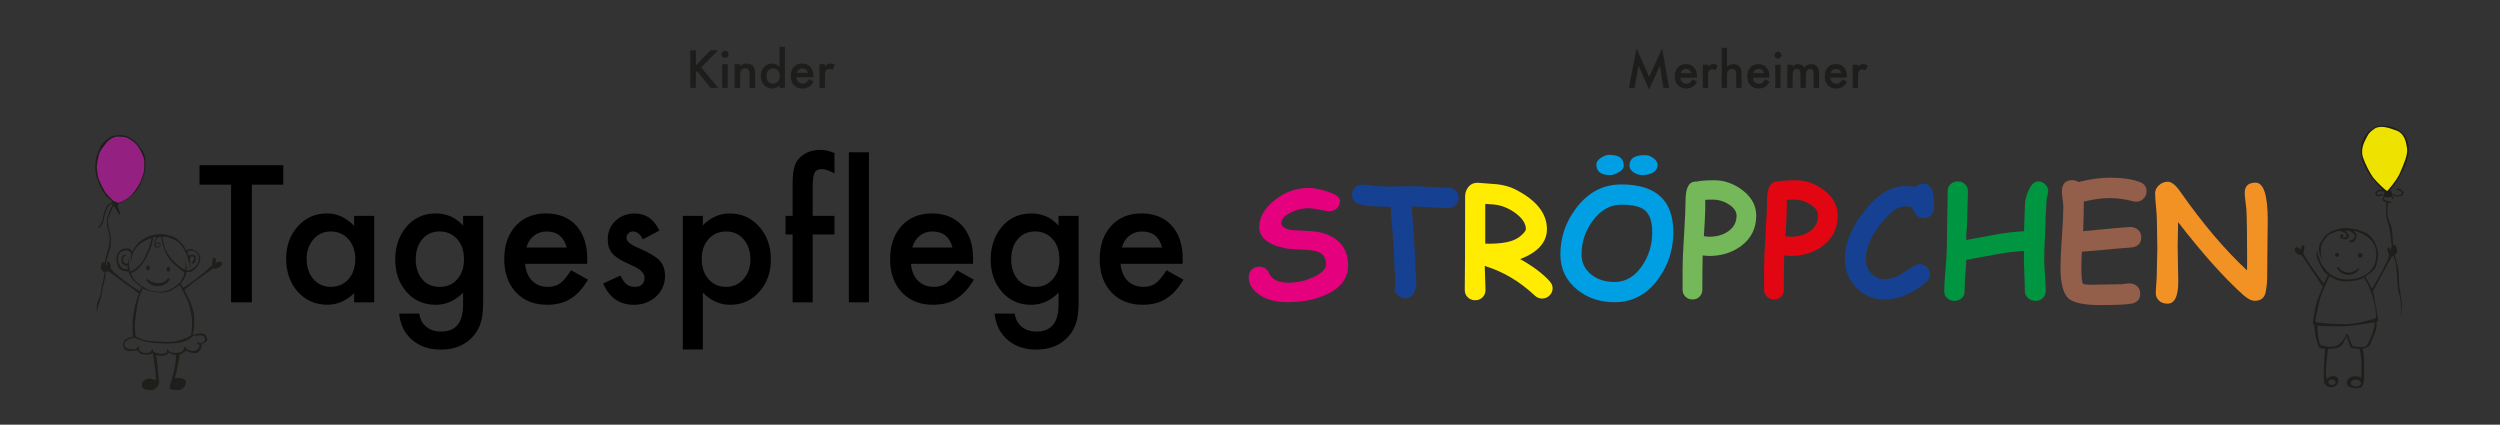 <?xml version="1.0" encoding="utf-8"?>
<!-- Generator: Adobe Illustrator 25.0.1, SVG Export Plug-In . SVG Version: 6.00 Build 0)  -->
<svg version="1.1" id="Ebene_1" xmlns="http://www.w3.org/2000/svg" xmlns:xlink="http://www.w3.org/1999/xlink" x="0px" y="0px"
	 viewBox="0 0 1190.55 202.24" style="enable-background:new 0 0 1190.55 202.24;" xml:space="preserve">
<rect x="0" y="0" width="1190.55" height="202.24" fill="#333333" stroke="none"/>
<style type="text/css">
	.st0{fill:#E5007E;}
	.st1{fill:#164193;}
	.st2{fill:#FFEC00;}
	.st3{fill:#009EE2;}
	.st4{fill:#74B859;}
	.st5{fill:#E20613;}
	.st6{fill:#009540;}
	.st7{fill:#935F4B;}
	.st8{fill:#F29224;}
	.st9{fill:#1D1D1B;}
	.st10{fill:#1E1E1B;}
	.st11{fill:#EEE200;}
	.st12{fill:#FFFFFF;}
	.st13{fill:#942081;}
</style>
<g>
	<path class="st0" d="M613.3,143.91c-6.03,0-10.77-1.34-14.24-4.02c-2.92-2.23-4.38-4.81-4.38-7.72c0-1.5,0.45-2.73,1.35-3.72
		c0.9-0.98,2.14-1.48,3.73-1.48c2.13,0,3.69,1.09,4.69,3.28c1.35,2.92,4.42,4.39,9.2,4.39c4.09,0,8.04-0.89,11.87-2.68
		c3.97-1.84,5.95-3.85,5.95-6.05c0-3.01-1.23-4.99-3.7-5.94c-1.76-0.69-5.28-1.1-10.57-1.22c-4.11-0.1-7.78-0.87-11.03-2.31
		c-4.39-1.97-6.55-4.79-6.48-8.46c0.07-4.62,2.54-8.85,7.4-12.71c4.86-3.85,10.22-5.77,16.08-5.77c2.32,0,5.19,0.53,8.61,1.6
		c4.25,1.33,6.37,2.86,6.37,4.59c0,1.23-0.43,2.33-1.28,3.27c-0.95,1.07-2.17,1.6-3.66,1.6c-1.11,0-2.78-0.24-5-0.71
		c-2.22-0.47-3.89-0.71-5.03-0.71c-3.06,0.02-5.96,0.76-8.71,2.2c-2.85,1.47-4.27,3.07-4.27,4.8c0,0.9,0.43,1.64,1.3,2.22
		c0.86,0.58,2.16,0.99,3.89,1.23c3.04,0.17,6.06,0.33,9.07,0.5c5.26,0.4,9.42,1.89,12.48,4.46c3.37,2.85,5.05,6.79,5.05,11.83
		c0,6.13-3.49,10.78-10.47,13.94C626.21,142.71,620.13,143.91,613.3,143.91z"/>
	<path class="st1" d="M689.66,99.08c-1.85,0-4.73-0.13-8.65-0.39c-3.77-0.26-6.66-0.38-8.65-0.35c0.09,2.71,0.41,7.52,0.94,14.45
		c0.49,6.12,0.73,10.97,0.73,14.53c0,0.81,0.08,2.01,0.25,3.6c0.16,1.59,0.24,2.79,0.24,3.59c0,1.78-0.37,3.38-1.11,4.81
		c-0.97,1.83-2.36,2.74-4.16,2.74c-1.3,0-2.45-0.42-3.45-1.25c-1.11-0.92-1.67-2.09-1.67-3.49c0-0.33,0.05-0.84,0.16-1.51
		c0.1-0.68,0.15-1.19,0.15-1.55c0-1.09-0.08-2.74-0.23-4.95c-0.15-2.21-0.23-3.87-0.23-4.99c0-3.18-0.25-7.49-0.73-12.93
		c-0.56-6.24-0.88-10.55-0.98-12.93h-1.85c-5.28,0-9.47-0.37-12.57-1.11c-2.63-0.64-3.94-2.18-3.94-4.64c0-1.2,0.43-2.29,1.28-3.26
		c1-1.16,2.3-1.68,3.91-1.56c0.83,0.05,2.71,0.23,5.66,0.57c2.35,0.25,4.25,0.38,5.69,0.38c1.45,0,3.61-0.02,6.49-0.07
		c2.88-0.05,5.05-0.07,6.49-0.07c1.8,0,4.51,0.12,8.11,0.37c3.61,0.25,6.31,0.37,8.11,0.37c1.42,0,2.61,0.46,3.57,1.39
		c0.96,0.93,1.44,2.06,1.44,3.42c0,1.35-0.48,2.5-1.44,3.43C692.28,98.61,691.09,99.08,689.66,99.08z"/>
	<path class="st2" d="M734.34,142.18c-1.29,0-2.46-0.5-3.53-1.5c-7.2-6.74-15.12-11.41-23.75-14.03c0.25,6.9,0.37,10.73,0.37,11.49
		c0,1.35-0.47,2.49-1.41,3.43c-0.94,0.94-2.12,1.41-3.53,1.41c-1.41,0-2.59-0.47-3.53-1.41c-0.94-0.94-1.41-2.08-1.41-3.43
		c0-1.78,0.02-4.44,0.06-7.99c0.04-3.55,0.06-6.21,0.06-7.99l0.06-28.72c0-1.54,0.46-2.94,1.39-4.2c1.21-1.61,2.88-2.34,5.02-2.17
		c5.77,0.43,8.72,0.65,8.87,0.68c3.32,0.4,6.15,1.2,8.47,2.39c10.14,5.1,15.2,11.42,15.2,18.97c0,3.11-1.06,5.85-3.19,8.24
		c-2.12,2.39-5.31,4.4-9.56,6.03c6.29,3.51,11.03,7.09,14.21,10.75c0.83,0.95,1.25,2.01,1.25,3.17c0,1.33-0.5,2.47-1.5,3.43
		C736.91,141.7,735.72,142.18,734.34,142.18z M711.48,97.39c-0.19-0.02-1.58-0.12-4.17-0.29v18.92c0.59,0.03,1.12,0.04,1.57,0.04
		c5.82,0,10.13-0.72,12.94-2.17c1.21-0.62,2.32-1.44,3.33-2.46c1.01-1.02,1.51-1.79,1.51-2.32c0-2.66-1.69-5.23-5.06-7.7
		C718.4,99.09,715.02,97.75,711.48,97.39z"/>
	<path class="st3" d="M768.91,143.91c-7.02,0-13-2.02-17.93-6.05c-5.27-4.32-7.9-9.9-7.9-16.76c0-8.07,2.52-15.42,7.58-22.06
		c5.67-7.47,12.81-11.21,21.42-11.21c8.28,0,14.48,1.9,18.61,5.69c4.13,3.8,6.19,9.5,6.19,17.12c0,8.06-2.33,15.37-6.97,21.92
		C784.55,140.13,777.55,143.91,768.91,143.91z M772.09,97.48c-5.3,0-9.84,2.56-13.61,7.69c-3.54,4.79-5.31,10.11-5.31,15.94
		c0,3.94,1.53,7.14,4.6,9.61c2.94,2.37,6.66,3.56,11.15,3.56c5.22,0,9.58-2.56,13.08-7.69c3.21-4.67,4.81-9.99,4.81-15.94
		c0-4.98-1.12-8.45-3.35-10.39C781.31,98.4,777.53,97.48,772.09,97.48z M766.83,83.38c-4.41,0-6.61-1.68-6.61-5.05
		c0-1.14,0.73-2.21,2.2-3.2c1.38-0.93,2.71-1.39,4.02-1.39c4.58,0,6.85,1.71,6.83,5.13c0,1.19-0.83,2.27-2.49,3.24
		C769.33,82.95,768.01,83.38,766.83,83.38z M782.13,83.38c-1.4,0-2.71-0.38-3.94-1.14c-1.47-0.9-2.2-2.04-2.2-3.41
		c0-3.32,2.46-4.97,7.39-4.97c1.28,0,2.55,0.43,3.8,1.28c1.44,0.97,2.17,2.13,2.17,3.48c0,1.59-0.81,2.82-2.42,3.7
		C785.59,83.02,784,83.38,782.13,83.38z"/>
	<path class="st4" d="M813.85,121.9c-0.4,0-1.4-0.08-2.99-0.25c-0.12,3.32-0.18,8.78-0.18,16.37c0,1.26-0.44,2.34-1.32,3.24
		c-0.88,0.9-2,1.35-3.36,1.35c-1.36,0-2.48-0.45-3.38-1.35c-0.89-0.9-1.34-1.98-1.34-3.24v-9.93c0-3.68,0.24-9.12,0.71-16.33
		c0.45-7.33,0.69-12.8,0.71-16.41c0.02-6.17,1.76-9.12,5.2-8.86c0.81-0.21,1.92-0.37,3.35-0.48c1.42-0.11,3.16-0.16,5.2-0.16
		c4.65,0,9.02,1.51,13.1,4.52c4.53,3.37,6.8,7.47,6.8,12.31c0,6.07-2.41,10.9-7.22,14.48C824.84,120.32,819.75,121.9,813.85,121.9z
		 M815.6,95.06c-0.76,0-1.44,0.01-2.02,0.02c-0.58,0.01-1.08,0.04-1.48,0.09c0,1.11-0.01,2.78-0.04,5.01
		c-0.05,2.63-0.26,6.72-0.65,12.29c1.21,0.19,2.02,0.28,2.42,0.28c3.71,0,6.79-0.88,9.24-2.63c2.62-1.87,3.92-4.34,3.92-7.42
		c0-2.01-1.23-3.8-3.68-5.36C820.96,95.82,818.38,95.06,815.6,95.06z"/>
	<path class="st5" d="M852.67,121.9c-0.4,0-1.4-0.08-2.99-0.25c-0.12,3.32-0.19,8.78-0.19,16.37c0,1.26-0.44,2.34-1.32,3.24
		c-0.88,0.9-2,1.35-3.36,1.35s-2.48-0.45-3.38-1.35c-0.89-0.9-1.34-1.98-1.34-3.24v-9.93c0-3.68,0.24-9.12,0.71-16.33
		c0.45-7.33,0.69-12.8,0.71-16.41c0.02-6.17,1.76-9.12,5.2-8.86c0.81-0.21,1.92-0.37,3.35-0.48c1.42-0.11,3.16-0.16,5.2-0.16
		c4.65,0,9.02,1.51,13.1,4.52c4.53,3.37,6.8,7.47,6.8,12.31c0,6.07-2.41,10.9-7.22,14.48C863.67,120.32,858.58,121.9,852.67,121.9z
		 M854.42,95.06c-0.76,0-1.44,0.01-2.02,0.02c-0.58,0.01-1.08,0.04-1.49,0.09c0,1.11-0.01,2.78-0.03,5.01
		c-0.05,2.63-0.26,6.72-0.65,12.29c1.21,0.19,2.02,0.28,2.43,0.28c3.71,0,6.79-0.88,9.23-2.63c2.62-1.87,3.92-4.34,3.92-7.42
		c0-2.01-1.23-3.8-3.68-5.36C859.78,95.82,857.21,95.06,854.42,95.06z"/>
	<path class="st1" d="M916.09,103.84c-2.14,0-3.72-1.13-4.74-3.39c-0.48-1.07-0.95-1.71-1.43-1.93c-0.36-0.17-1.29-0.25-2.81-0.25
		c-2.99,0-6.45,2.33-10.37,6.98c-5.49,6.51-8.23,12.6-8.23,18.27c0,2.59,0.87,4.81,2.6,6.66c1.73,1.85,3.81,2.78,6.23,2.78
		c2.35,0,4.73-0.62,7.15-1.85c0.85-0.45,2.66-1.61,5.41-3.48c1.85-1.23,3.25-1.84,4.2-1.84c1.42,0,2.63,0.52,3.63,1.56
		c0.93,0.97,1.39,2.09,1.39,3.34c0,1.4-0.62,2.62-1.85,3.66c-6.52,5.5-13.16,8.25-19.93,8.25c-5.34,0-9.84-1.95-13.52-5.84
		c-3.51-3.75-5.27-8.17-5.27-13.25c0-7.95,3.48-16.07,10.43-24.36c5.91-7.03,11.95-10.54,18.12-10.54c1.04,0,1.99,0.04,2.83,0.11
		c0.84,0.07,1.59,0.18,2.23,0.32c1.04-1.03,2.3-1.54,3.78-1.54c2.42,0,3.92,1.39,4.49,4.17c0.4,2,0.61,4.33,0.61,6.99
		c0,1.19-0.34,2.27-1.03,3.24C919.1,103.2,917.8,103.84,916.09,103.84z"/>
	<path class="st6" d="M975.26,92.13c-0.47,1.74-0.7,3.25-0.7,4.54c0,0.67-0.06,1.7-0.19,3.09c-0.13,1.39-0.19,2.43-0.19,3.09
		c0,2.26-0.12,5.63-0.35,10.08c-0.23,4.46-0.35,7.82-0.35,10.08c0,1.74,0.12,4.34,0.37,7.8c0.25,3.46,0.37,6.05,0.37,7.79
		c0,1.31-0.46,2.42-1.38,3.33c-0.92,0.91-2.07,1.36-3.44,1.36c-1.39,0-2.6-0.45-3.61-1.34c-1.02-0.89-1.52-1.98-1.52-3.26
		c0-1.74-0.07-4.34-0.22-7.81c-0.15-3.47-0.22-6.07-0.22-7.8c0-1.35,0.02-2.55,0.07-3.6c-3.73,0.17-8.34,0.75-13.83,1.74
		c-4.56,0.83-9.12,1.67-13.69,2.52c-0.04,1.51-0.2,4.03-0.47,7.56c-0.22,3.11-0.34,5.65-0.34,7.62c0,1.22-0.46,2.25-1.39,3.1
		c-0.93,0.84-2.08,1.26-3.46,1.26c-1.38,0-2.54-0.44-3.46-1.32c-0.93-0.88-1.39-1.96-1.39-3.23c0-2.34,0.21-5.84,0.62-10.5
		c0.41-4.66,0.62-8.16,0.62-10.5c0-2.96,0.07-7.43,0.21-13.4c0.14-5.97,0.21-10.43,0.21-13.4c0-1.27,0.46-2.35,1.38-3.23
		c0.92-0.88,2.07-1.32,3.44-1.32c1.37,0,2.52,0.45,3.44,1.35c0.92,0.9,1.38,2,1.38,3.3c0,1.8-0.07,4.51-0.21,8.12
		c-0.14,3.61-0.21,6.32-0.21,8.12c0,0.59-0.09,1.73-0.27,3.41c-0.11,1.56-0.15,2.76-0.12,3.59l13.69-2.53
		c5.35-0.94,9.96-1.47,13.83-1.62c0.09-1.61,0.24-5.92,0.46-12.95c0.05-1.85,0.6-3.97,1.65-6.37c1.32-2.95,2.83-4.42,4.51-4.42
		c1.25,0,2.36,0.42,3.33,1.25c1.04,0.91,1.56,2.04,1.56,3.4C975.4,91.41,975.36,91.77,975.26,92.13z"/>
	<path class="st7" d="M1017.32,96.05c-0.47,0-0.97-0.07-1.5-0.21c-3.84-1.02-7.58-1.52-11.21-1.52c-1.78,0-3.69,0.14-5.73,0.42
		c-2.04,0.28-4.21,0.7-6.52,1.25c0,3.17-0.1,7.87-0.31,14.1c1.33-0.09,5.97-0.53,13.93-1.31c4.53-0.45,7.41-0.67,8.62-0.67
		c1.4,0,2.6,0.45,3.6,1.34c1,0.89,1.5,2.08,1.5,3.55c0,2.83-1.51,4.44-4.52,4.82c-1.9,0.14-4.74,0.37-8.51,0.69
		c-3.37,0.37-8.45,0.82-15.23,1.35c-0.17,3.02-0.25,5.46-0.25,7.31c0,4.66,0.27,7.32,0.81,7.96c0.26,0.31,1.76,0.46,4.49,0.46
		c1.47,0,3.7-0.04,6.67-0.11c2.97-0.07,5.19-0.11,6.67-0.11c0.48,0,1.18-0.07,2.1-0.21c0.93-0.14,1.62-0.21,2.07-0.21
		c1.38,0,2.55,0.39,3.53,1.18c1.12,0.88,1.68,2.11,1.68,3.7c0,2.66-1.39,4.25-4.17,4.77c-2.38,0.45-7.3,0.68-14.78,0.68
		c-7.74,0-12.79-1.05-15.14-3.13c-2.59-2.3-3.88-7.29-3.88-14.95c0-3.18,0.23-7.96,0.68-14.33c0.45-6.37,0.68-11.14,0.68-14.29
		c0-0.83-0.12-2.06-0.34-3.68c-0.23-1.63-0.34-2.85-0.34-3.69c0-3.61,1.66-5.41,4.98-5.41c1.04,0,2,0.3,2.88,0.89
		c2.75-0.69,5.36-1.2,7.84-1.55c2.48-0.34,4.82-0.52,7.02-0.52c5.97,0,10.75,0.68,14.33,2.04c2.18,0.83,3.27,2.33,3.27,4.5
		c0,1.23-0.43,2.32-1.28,3.26C1020,95.51,1018.79,96.05,1017.32,96.05z"/>
	<path class="st8" d="M1079.66,133.01c0,1.19-0.2,3.06-0.61,5.63c-0.47,3.06-2.21,4.6-5.2,4.6c-1.66,0-3.54-0.94-5.63-2.81
		c-9.14-8.24-19.46-19.79-30.96-34.66c-0.14,6.18-0.21,9.96-0.21,11.37c0,1.88,0.04,4.7,0.14,8.48c0.09,3.78,0.14,6.6,0.14,8.48
		c0,7.01-1.71,10.51-5.14,10.51c-1.74,0-3.13-0.53-4.17-1.6c-0.93-0.95-1.39-2.1-1.39-3.46c0-0.95,0.08-2.39,0.23-4.31
		c0.15-1.92,0.23-3.36,0.23-4.31c0-1.4,0.05-3.5,0.14-6.3c0.1-2.8,0.14-4.9,0.14-6.31c0-1.5-0.04-3.75-0.11-6.77
		c-0.07-3.02-0.11-5.27-0.11-6.77c0-1.42-0.14-3.55-0.42-6.38c-0.28-2.83-0.42-4.95-0.42-6.38c0-1.42,0.61-2.69,1.83-3.81
		c1.22-1.12,2.62-1.67,4.19-1.67c1.76,0,3.7,1.52,5.84,4.56c10.78,15.39,21.42,27.94,31.92,37.65c0.02-0.76,0.04-2.56,0.04-5.41
		c0-11.7-0.12-19.6-0.35-23.68c-0.05-0.69-0.2-1.97-0.45-3.85c-0.23-1.66-0.35-2.97-0.35-3.92c0-3.28,1.72-4.91,5.18-4.91
		c3.85,0,5.78,5.97,5.78,17.91c0,0.26-0.03,2.14-0.07,5.63C1079.73,122.57,1079.66,130.07,1079.66,133.01z"/>
</g>
<g>
	<path class="st9" d="M775.69,41.84l3.67-18.77l5.99,13.57l6.21-13.57l3.3,18.77h-2.7l-1.68-10.54l-5.17,11.34l-5.02-11.35
		l-1.88,10.55H775.69z"/>
	<path class="st9" d="M808.1,36.94h-7.89c0.07,0.9,0.36,1.62,0.88,2.16c0.52,0.53,1.19,0.79,2,0.79c0.63,0,1.16-0.15,1.57-0.45
		c0.41-0.3,0.87-0.86,1.39-1.67l2.15,1.2c-0.33,0.57-0.68,1.05-1.05,1.45c-0.37,0.4-0.76,0.73-1.19,0.99
		c-0.42,0.26-0.88,0.45-1.37,0.57c-0.49,0.12-1.02,0.18-1.59,0.18c-1.64,0-2.96-0.53-3.96-1.58c-0.99-1.06-1.49-2.47-1.49-4.23
		c0-1.74,0.48-3.15,1.45-4.23c0.97-1.06,2.26-1.59,3.87-1.59c1.62,0,2.9,0.52,3.84,1.55c0.93,1.02,1.4,2.45,1.4,4.26L808.1,36.94z
		 M805.49,34.86c-0.36-1.36-1.21-2.03-2.57-2.03c-0.31,0-0.6,0.05-0.87,0.14c-0.27,0.09-0.52,0.23-0.74,0.41
		c-0.22,0.18-0.41,0.39-0.57,0.64c-0.16,0.25-0.28,0.53-0.36,0.85H805.49z"/>
	<path class="st9" d="M810.88,30.83h2.54v0.98c0.47-0.49,0.88-0.83,1.24-1.01c0.37-0.19,0.81-0.28,1.31-0.28
		c0.67,0,1.37,0.22,2.1,0.66l-1.16,2.33c-0.48-0.35-0.95-0.52-1.41-0.52c-1.39,0-2.08,1.05-2.08,3.14v5.71h-2.54V30.83z"/>
	<path class="st9" d="M819.89,22.75h2.54v9c0.9-0.81,1.9-1.22,3-1.22c1.24,0,2.24,0.4,2.99,1.21c0.63,0.7,0.95,1.82,0.95,3.36v6.75
		h-2.54v-6.51c0-0.88-0.16-1.52-0.47-1.92c-0.31-0.4-0.82-0.59-1.51-0.59c-0.89,0-1.51,0.28-1.88,0.83
		c-0.35,0.56-0.53,1.51-0.53,2.87v5.33h-2.54V22.75z"/>
	<path class="st9" d="M842.62,36.94h-7.89c0.07,0.9,0.36,1.62,0.88,2.16c0.52,0.53,1.19,0.79,2,0.79c0.63,0,1.16-0.15,1.57-0.45
		c0.41-0.3,0.87-0.86,1.39-1.67l2.15,1.2c-0.33,0.57-0.68,1.05-1.05,1.45c-0.37,0.4-0.77,0.73-1.19,0.99
		c-0.42,0.26-0.88,0.45-1.37,0.57c-0.49,0.12-1.02,0.18-1.59,0.18c-1.64,0-2.96-0.53-3.96-1.58c-0.99-1.06-1.49-2.47-1.49-4.23
		c0-1.74,0.48-3.15,1.45-4.23c0.97-1.06,2.26-1.59,3.87-1.59c1.62,0,2.9,0.52,3.84,1.55c0.94,1.02,1.4,2.45,1.4,4.26L842.62,36.94z
		 M840.01,34.86c-0.35-1.36-1.21-2.03-2.57-2.03c-0.31,0-0.6,0.05-0.87,0.14c-0.27,0.09-0.52,0.23-0.74,0.41
		c-0.22,0.18-0.41,0.39-0.57,0.64c-0.16,0.25-0.28,0.53-0.36,0.85H840.01z"/>
	<path class="st9" d="M845.02,26.25c0-0.44,0.16-0.83,0.49-1.15c0.32-0.32,0.71-0.49,1.16-0.49c0.46,0,0.85,0.16,1.18,0.49
		c0.32,0.32,0.49,0.71,0.49,1.16c0,0.46-0.16,0.85-0.49,1.18c-0.32,0.32-0.71,0.49-1.17,0.49c-0.46,0-0.85-0.16-1.18-0.49
		C845.18,27.11,845.02,26.72,845.02,26.25z M847.95,30.83v11.01h-2.54V30.83H847.95z"/>
	<path class="st9" d="M851.17,30.83h2.54v1.02c0.49-0.51,0.91-0.86,1.25-1.04c0.37-0.19,0.83-0.28,1.39-0.28
		c1.24,0,2.23,0.54,2.95,1.63c0.8-1.08,1.88-1.63,3.24-1.63c2.48,0,3.72,1.5,3.72,4.51v6.81h-2.56v-6.12c0-1.06-0.13-1.8-0.39-2.24
		c-0.26-0.45-0.7-0.67-1.3-0.67c-0.7,0-1.21,0.26-1.53,0.79c-0.32,0.53-0.48,1.38-0.48,2.54v5.69h-2.56v-6.08
		c0-1.96-0.56-2.94-1.69-2.94c-0.72,0-1.24,0.27-1.57,0.8c-0.33,0.54-0.49,1.38-0.49,2.53v5.69h-2.54V30.83z"/>
	<path class="st9" d="M879.51,36.94h-7.89c0.07,0.9,0.36,1.62,0.88,2.16c0.52,0.53,1.19,0.79,2,0.79c0.63,0,1.16-0.15,1.57-0.45
		c0.41-0.3,0.87-0.86,1.39-1.67l2.15,1.2c-0.33,0.57-0.68,1.05-1.05,1.45c-0.37,0.4-0.76,0.73-1.19,0.99
		c-0.42,0.26-0.88,0.45-1.37,0.57c-0.49,0.12-1.02,0.18-1.59,0.18c-1.64,0-2.96-0.53-3.96-1.58c-1-1.06-1.49-2.47-1.49-4.23
		c0-1.74,0.48-3.15,1.45-4.23c0.97-1.06,2.26-1.59,3.87-1.59c1.62,0,2.9,0.52,3.84,1.55c0.93,1.02,1.4,2.45,1.4,4.26L879.51,36.94z
		 M876.9,34.86c-0.35-1.36-1.21-2.03-2.57-2.03c-0.31,0-0.6,0.05-0.87,0.14c-0.27,0.09-0.52,0.23-0.74,0.41
		c-0.22,0.18-0.41,0.39-0.57,0.64c-0.16,0.25-0.28,0.53-0.36,0.85H876.9z"/>
	<path class="st9" d="M882.3,30.83h2.54v0.98c0.47-0.49,0.88-0.83,1.24-1.01c0.37-0.19,0.81-0.28,1.31-0.28
		c0.67,0,1.37,0.22,2.1,0.66l-1.17,2.33c-0.48-0.35-0.95-0.52-1.41-0.52c-1.39,0-2.08,1.05-2.08,3.14v5.71h-2.54V30.83z"/>
</g>
<g>
	<path class="st10" d="M1113,120.44c-0.55,0-1,0.41-1,0.92c0,0.51,0.45,0.92,1,0.92s1-0.41,1-0.92
		C1113.99,120.85,1113.55,120.44,1113,120.44z"/>
	<path class="st10" d="M1123.97,122.67c0.64,0,1.15-0.5,1.15-1.11c0-0.61-0.52-1.11-1.15-1.11s-1.15,0.5-1.15,1.11
		C1122.82,122.17,1123.34,122.67,1123.97,122.67z"/>
	<path class="st10" d="M1120.38,129.43c-0.75,0.32-1.55,0.55-2.65,0.37c-1.09-0.17-3.11-1.15-3.63-2.01c0,0-0.61-0.84-0.92-0.6
		c-0.32,0.23-0.11,0.72,0,1.01c0.12,0.29,1.04,1.27,1.61,1.64c0.58,0.37,2.07,0.95,2.96,1.04s2.42-0.17,3.11-0.52
		c0.69-0.35,1.9-1.09,2.27-1.73c0.37-0.63,0.4-1.27,0.35-1.35c-0.06-0.09-0.17,0.23-0.75,0.78
		C1122.16,128.6,1121.12,129.11,1120.38,129.43z"/>
	<path class="st10" d="M1146.93,69.05c-0.17-0.83-0.65-3.51-2.21-5.05c-1.55-1.54-2.99-2.76-5.16-3.38
		c-2.17-0.61-5.64-1.17-7.56-0.44s-3.93,2.19-4.95,3.49c0,0-2.15,2.88-2.53,5.3c-0.38,2.42-0.34,4.88,0.38,7.18
		c0.73,2.3,2.53,5.8,3.72,7.37c1.19,1.57,5.18,6.14,5.83,6.76l0.12,0.27c0,0-0.81-0.42-1.65-0.12c-0.84,0.31-1.84,0.73-1.77,2
		c0,0,0.58,1,1.38,1.04c0.81,0.04,1.92-0.42,2.07-0.73c0.15-0.31,0-0.58-0.46-0.42c-0.46,0.15-0.88,0.64-1.34,0.46
		c-0.46-0.18-1.11-0.35-0.77-0.96c0.35-0.62,1.46-0.96,2.3-0.73c0.84,0.23,1.46,0.19,1.23,0.5c-0.23,0.31-0.31,0.45-0.12,0.73
		c0.19,0.29-0.31,0-0.35,0.54c-0.04,0.54,0.04,0-0.08,0.96s-0.58,1.5-0.19,1.8c0.38,0.31,1.57,0.73,1.57,0.73s-0.12,3.18-0.08,4.38
		c0.04,1.19,0,2.88,0.65,4.61c0.65,1.73,1.27,4.91,1.54,7.25c0.16,1.38,0.33,3.39,0.5,5.01c-0.27,0.42-0.52,0.9-0.54,1.25
		c-0.04,0.69-0.08,0.54-0.08,0.54s-0.23-0.23-0.31-0.65c-0.08-0.42-0.08-1.23-0.5-1.07c-0.42,0.15-0.77,0.88-0.62,1.5
		c0,0,0.62,1.57,0.73,2.34c0.11,0.77-0.65,2.11-1.04,3.11c-0.38,1-2.99,5.83-3.61,6.95c-0.62,1.11-3.03,5.41-3.38,5.87
		c0,0-2.69-4.8-3.11-5.37l-0.23-0.38c0,0,4.49-2.38,5.3-5.22c0.81-2.84,1.08-5.33,0.77-6.83c-0.31-1.5-1.27-4.53-2.5-5.95
		c-1.23-1.42-1.96-2.42-4.8-3.49c-2.84-1.07-8.01-2.2-11.09-1.3c-3.43,0.99-2.98,0.85-5.14,2.19c-1.97,1.22-4.07,4.41-4.38,5.87
		c-0.31,1.46-0.15,2.61,0.23,3.95c0.38,1.34,1.15,3.07,1.42,3.49c0.27,0.42-0.5-0.96-0.73-2.88c-0.23-1.92-0.34-4.07,0.69-5.95
		c1.04-1.88,2.3-3.49,3.88-4.22c0,0,2.5-1.31,4.22-1.42c0,0,0.65,0.08,1.3,0.42c0.65,0.34,1.8,0.69,2,1.42
		c0.19,0.73,0.08,0.77-0.46,1.15c-0.54,0.38-1.23,0.42-1.54,0.08c-0.31-0.34,0.15-0.15,0.46-0.46c0.31-0.31,0.08-1-0.5-0.92
		c-0.58,0.08-1.54,0.81-0.88,1.5c0.65,0.69,2.04,1.15,2.76,0.73c0.73-0.42,1.76-1.15,1.07-2.15c-0.69-1-1.42-1.77-1.42-1.77
		s0.12-0.35,2.05,0.21c0,0,0.63,0.09,1.82,1.13c0.68,0.6,0.77,1.38,0.23,2.19c-0.54,0.81-1.73,1.04-2.15,1.15v0.65
		c0,0,0.61,0.23,1.38-0.04c0.77-0.27,1.31-0.38,1.69-1.96c0.38-1.57,0.42-1.77-0.46-2.57c-0.88-0.81-0.88-0.81-0.88-0.81
		s2.76,0.54,4.61,1.57l-0.21-0.04c0,0,4.2,1.73,5.87,5.81c0,0,0.89,1.96,0.72,4.43s-0.58,4-1.32,5.21
		c-0.75,1.21-1.27,2.22-3.02,3.43c-1.75,1.21-3.63,2.07-5.56,2.45c-1.93,0.37-5.18,0.49-7.05,0.06c-1.87-0.43-4.09-1.38-5.67-2.79
		c-1.58-1.41-3.63-4.23-4.12-5.61c-0.49-1.38-1.38-4.17-1.5-5.18c0,0-0.72,2.22,0.46,4.78c1.18,2.56,2.04,4.32,2.76,5.18
		c0.72,0.86,1.99,1.76,2.04,1.84l-2.04,4.06c0,0-9.19-12.25-9.73-14.52c0,0,0.63-2.62,0.59-3.01c-0.04-0.39-0.19-0.65-0.6-0.66
		c-0.42-0.01-0.6,0.22-0.78,0.58c-0.17,0.36-0.2,0.94-0.3,1.41c0,0-0.14,0.16-0.45-0.12c-0.3-0.27-1.09-1.05-1.62-1.04
		c-0.53,0.01-1.18,0.62-0.92,1.42c0.26,0.81,0.62,1.31,1.17,1.71c0.55,0.4,1.74,0.73,2.12,0.76c0.37,0.03,9.83,15,10.05,14.71
		c0,0-2.72,6.71-3.18,8.55c-0.46,1.84-1.57,8.6-1.61,9.29c0,0,0.62,0.61,0.73,0.73c0,0,0.34,4.34,0.8,6.1
		c0.46,1.77,1.46,4.53,1.54,4.72c0,0,2.42,0.5,2.76,0.46c0,0-1.19,15.43-0.15,16.5c0,0,1.11,1.88,3.03,1.77
		c1.92-0.12,3.19-1.23,3.49-2.38c0,0,0.27-1.25-0.25-2.01c-0.52-0.77-2.07-0.98-2.75-0.9c-0.67,0.08-2.03,0.73-2.46,1.42
		c0,0-0.67-1.86-0.44-4.91c0,0,0.9-9.29,0.98-9.5c0,0,1.83-0.09,2.66-0.16c0.83-0.07,1.98-0.36,2.42-0.53
		c0.43-0.17,1.37-0.96,2-1.87c0.63-0.91,1.6-2.89,1.7-3.2c0.1-0.3,0.1-0.3,0.1-0.3s1.63,4.98,1.94,5.34s3.53,0.75,4.16,0.69
		c0,0,1.06,3.96,0.98,6.57c0,0-0.08,7.15-0.08,7.27v0.12c0,0-0.89-0.67-1.53-0.75c0,0-1.66-0.21-2.4-0.06
		c-0.75,0.16-1.68,0.56-2.03,0.85s-0.95,1.08-0.95,2c0,0.92,0.29,1.67,1.11,2.04c0.82,0.38,2.03,0.74,3.05,0.74
		c0,0,2.33,0,2.94-0.65c0.6-0.65,1.04-2.45,1.04-4.26c0-1.81,0.13-3.57,0.12-4.59c-0.01-1.02-0.01-3.5-0.01-4.25
		c0-0.75-0.53-4.71-0.66-5.05c0,0,2.83-0.55,3.37-1.78c0.54-1.23,2.76-5.99,2.99-7.68c0.23-1.69,0.31-3.61,0.31-3.61l0.69-0.27
		c0,0-2.04-13.14-2.53-14.01c0,0,8.48-16.01,9.06-16.43c0.18-0.13,0.47-0.31,0.79-0.52c0.43,1.28,0.95,2.83,1.09,3.79
		c0.23,1.5,0.46,4.53,0.58,6.18c0.11,1.65,0.19,5.14,0.58,6.6c0.38,1.46,0.92,3.49,1.15,5.14c0.23,1.65,0,7.45-0.06,7.89
		c0,0,0.86-5.41,0.52-7.77c-0.34-2.36-1.27-7.83-1.27-7.83s0.06-3.86-0.23-6.33c-0.29-2.48-1.21-5.76-1.61-7.37
		c-0.05-0.21-0.11-0.44-0.16-0.7c0.52-0.38,0.99-0.81,1.08-1.22c0.19-0.81-0.23-1.84-0.38-2.53c-0.15-0.69-1.23-1.23-1.5-0.96l0,0
		c-0.08-0.65-0.15-1.28-0.19-1.84c-0.17-2.3-0.06-5.41-0.92-7.6c-0.86-2.19-1.67-3.86-1.61-5.47c0.06-1.61,0.17-5.18,0.17-5.18
		s1.21,0.17,1.84-0.17c0.63-0.35-0.4-0.17-1.73-0.58c-1.32-0.4-1.9-0.81-1.9-0.81s-0.17-1.09,0.34-1.27
		c0.52-0.17,0.58,0.29,1.27,0.29s1.73-0.4,1.73-0.4s0.75,0.86,0.86,1.21c0,0,0.46,0.06,0.23-0.58c-0.23-0.63-0.63-1.21-0.63-1.21
		l0.12-0.29c0,0,0.86,0.75,1.9,0.81c1.04,0.06,2.71-0.17,3.11-0.69c0.4-0.52,0.69-1.15-0.06-1.9c-0.75-0.75-1.61-1.44-2.53-1.15
		c-0.92,0.29-0.92,0.29-0.92,0.29s0.06,0.06,1.15,0.4c0,0,1.73,0.5,1.88,1.06c0.15,0.56,0.02,0.94-0.6,1.19
		c-0.61,0.25-1.54,0.42-2.25,0.27c-0.71-0.15-1.84-0.63-2-0.92c-0.15-0.29,0.13-0.13,0.21-0.52c0.08-0.38-0.46-0.62-0.71-0.62
		c-0.25,0-0.25,0-0.25,0l0.19-0.52c0,0,1.44-1.8,2.21-2.88c0.77-1.07,2.8-4.55,3.11-5.24c0.31-0.69,1.69-3.17,1.88-3.84
		c0.19-0.67,1.3-4.4,1.36-5.3C1147.04,72.33,1147.1,69.87,1146.93,69.05z M1110.51,180.67c0.95,0,1.73,0.6,1.73,1.34
		c0,0.74-0.77,1.34-1.73,1.34c-0.95,0-1.73-0.6-1.73-1.34C1108.79,181.27,1109.56,180.67,1110.51,180.67z M1121.91,184.04
		c-1.34,0-2.42-0.74-2.42-1.64c0-0.91,1.08-1.64,2.42-1.64s2.42,0.73,2.42,1.64C1124.33,183.31,1123.25,184.04,1121.91,184.04z
		 M1129.83,158.59c-0.83,2.78-2.82,6.05-2.82,6.05c-0.98,1.15-6.05,0.52-6.62,0.06c-0.58-0.46-1.67-4.26-2.25-5.18
		c-0.58-0.92-0.86-0.35-0.86-0.35c-0.23,1.33-1.84,3.74-4.14,5.35c-2.3,1.61-7.89-0.17-7.89-0.17c-1.44-0.81-1.67-9.21-1.67-9.21
		s4.03,0.14,5.05,0.19c1.02,0.06,4.8,0.1,6.62,0.02c1.82-0.08,4.4-0.17,5.83-0.38c1.44-0.21,5.8-0.88,6.58-1
		c0.79-0.12,3.3-0.56,3.3-0.56C1130.9,154.23,1130.65,155.81,1129.83,158.59z M1130.45,143.42c0.17,0.8,0.69,2.95,0.84,4.01
		c0,0,0.26,3.65,0.17,3.96l-1.22,0.54c0,0-8.35,2.44-13.03,2.44c-4.68,0-14.2-0.46-14.43-1.19c0,0-0.12-0.46-0.04-1.11
		c0.08-0.65,1.96-11.09,3.65-13.93l0.96-2.26l2-4.45c0.47,0.35,3.73,2.4,6.34,2.54c2.76,0.14,8.32-0.29,9.96-1.81
		c0,0,1.87,2.79,2.48,4.38c0,0,1.21,2.95,1.43,3.72C1129.78,141.01,1130.28,142.62,1130.45,143.42z"/>
	<path class="st11" d="M1136.87,90.92c0,0,4.45-4.76,6.14-8.75c1.69-3.99,3.8-8.52,3.26-11.78c-0.54-3.26-1.34-6.91-5.18-8.29
		c-3.84-1.38-7.75-2.69-10.59-0.61s-2.84,2.92-3.92,4.84c-1.08,1.92-2.38,5.45-1.27,8.67c1.11,3.22,3.34,7.56,4.84,9.52
		C1131.64,86.46,1135.98,90.76,1136.87,90.92z"/>
</g>
<path class="st10" d="M142.33,111.86c0.01,0.01,0.01,0.02,0.01,0.02S142.37,111.72,142.33,111.86z"/>
<path class="st12" d="M146.79,111.12c0.01,0,0.02,0,0.02,0S146.78,111.05,146.79,111.12z"/>
<path class="st10" d="M158.35,122.09c-0.01-0.05-0.02-0.1-0.03-0.14C158.32,121.95,158.33,122,158.35,122.09z"/>
<g>
	<g>
		<path d="M119.93,87.93v56.05h-9.89V87.93H95.02v-9.27h39.89v9.27H119.93z"/>
		<path d="M168.66,102.8h9.55v41.18h-9.55v-4.32c-3.93,3.65-8.15,5.47-12.68,5.47c-5.71,0-10.43-2.06-14.16-6.17
			c-3.7-4.2-5.55-9.44-5.55-15.73c0-6.17,1.85-11.32,5.55-15.43c3.7-4.11,8.34-6.17,13.9-6.17c4.8,0,9.11,1.98,12.93,5.94V102.8z
			 M146.02,123.23c0,3.94,1.06,7.15,3.17,9.62c2.17,2.5,4.91,3.76,8.21,3.76c3.53,0,6.37-1.21,8.54-3.63
			c2.17-2.51,3.26-5.68,3.26-9.54s-1.09-7.04-3.26-9.54c-2.17-2.45-4.99-3.67-8.46-3.67c-3.27,0-6.01,1.24-8.21,3.72
			C147.11,116.45,146.02,119.55,146.02,123.23z"/>
		<path d="M230.09,143.01c0,1.95-0.06,3.66-0.19,5.14c-0.13,1.48-0.3,2.78-0.53,3.91c-0.68,3.1-2.01,5.77-3.99,7.99
			c-3.73,4.28-8.86,6.43-15.37,6.43c-5.5,0-10.03-1.49-13.58-4.47c-3.67-3.06-5.78-7.28-6.35-12.67h9.56
			c0.37,2.03,0.97,3.6,1.82,4.7c1.98,2.57,4.85,3.85,8.63,3.85c6.97,0,10.45-4.27,10.45-12.79v-5.75c-3.78,3.86-8.15,5.8-13.09,5.8
			c-5.62,0-10.22-2.03-13.81-6.09c-3.61-4.12-5.42-9.26-5.42-15.43c0-6,1.68-11.1,5.04-15.3c3.61-4.45,8.39-6.68,14.32-6.68
			c5.19,0,9.52,1.94,12.96,5.81v-4.65h9.54V143.01z M220.96,123.47c0-3.99-1.07-7.18-3.22-9.57c-2.18-2.44-4.96-3.67-8.35-3.67
			c-3.62,0-6.47,1.33-8.56,4.01c-1.89,2.39-2.84,5.48-2.84,9.27c0,3.74,0.95,6.8,2.84,9.19c2.06,2.61,4.92,3.92,8.56,3.92
			c3.65,0,6.53-1.32,8.65-3.96C219.98,130.27,220.96,127.2,220.96,123.47z"/>
		<path d="M279.62,125.64h-29.54c0.25,3.36,1.35,6.04,3.3,8.03c1.95,1.96,4.44,2.94,7.49,2.94c2.37,0,4.33-0.56,5.88-1.68
			c1.52-1.12,3.26-3.2,5.21-6.23l8.04,4.48c-1.24,2.11-2.55,3.92-3.94,5.43c-1.38,1.51-2.86,2.75-4.44,3.72
			c-1.58,0.97-3.29,1.68-5.12,2.13c-1.83,0.45-3.82,0.68-5.97,0.68c-6.15,0-11.09-1.97-14.81-5.92c-3.73-3.97-5.59-9.24-5.59-15.81
			c0-6.51,1.8-11.78,5.42-15.81c3.64-3.98,8.46-5.96,14.47-5.96c6.06,0,10.86,1.93,14.39,5.8c3.5,3.84,5.25,9.16,5.25,15.96
			L279.62,125.64z M269.85,117.87c-1.33-5.09-4.53-7.64-9.61-7.64c-1.16,0-2.24,0.18-3.26,0.53c-1.02,0.35-1.94,0.86-2.77,1.53
			c-0.83,0.66-1.54,1.46-2.14,2.4c-0.59,0.93-1.04,2-1.35,3.18H269.85z"/>
		<path d="M313.99,109.8l-7.87,4.18c-1.24-2.5-2.78-3.75-4.61-3.75c-0.87,0-1.62,0.29-2.24,0.87c-0.62,0.58-0.93,1.32-0.93,2.22
			c0,1.58,1.84,3.14,5.51,4.69c5.05,2.17,8.46,4.17,10.21,5.99c1.75,1.83,2.63,4.29,2.63,7.39c0,3.97-1.47,7.29-4.41,9.96
			c-2.85,2.53-6.3,3.8-10.34,3.8c-6.91,0-11.81-3.38-14.68-10.13l8.12-3.78c1.13,1.98,1.99,3.24,2.58,3.78
			c1.16,1.07,2.54,1.61,4.15,1.61c3.22,0,4.82-1.46,4.82-4.39c0-1.69-1.24-3.27-3.72-4.73c-0.96-0.48-1.92-0.94-2.88-1.39
			c-0.96-0.45-1.93-0.92-2.92-1.39c-2.77-1.35-4.71-2.7-5.84-4.06c-1.44-1.72-2.16-3.93-2.16-6.63c0-3.58,1.23-6.53,3.68-8.87
			c2.51-2.34,5.56-3.51,9.14-3.51C307.5,101.64,311.43,104.36,313.99,109.8z"/>
		<path d="M334.72,166.41h-9.55V102.8h9.53v4.49c3.76-3.76,8.02-5.64,12.79-5.64c5.67,0,10.35,2.09,14.02,6.26
			c3.73,4.14,5.59,9.37,5.59,15.68c0,6.17-1.85,11.32-5.55,15.43c-3.67,4.09-8.3,6.13-13.89,6.13c-4.83,0-9.14-1.93-12.95-5.8
			V166.41z M357.36,123.61c0-3.94-1.07-7.15-3.22-9.62c-2.17-2.5-4.91-3.76-8.21-3.76c-3.5,0-6.33,1.21-8.5,3.63
			c-2.17,2.42-3.26,5.6-3.26,9.54c0,3.86,1.09,7.04,3.26,9.54c2.14,2.45,4.96,3.67,8.46,3.67c3.3,0,6.02-1.24,8.17-3.71
			C356.26,130.42,357.36,127.33,357.36,123.61z"/>
		<path d="M387.02,111.66v32.32h-9.55v-32.32h-3.38v-8.86h3.38V86.87c0-5.2,0.9-8.87,2.7-11.01c2.48-2.99,6.08-4.49,10.82-4.49
			c1.69,0,3.82,0.49,6.39,1.48v9.74l-0.97-0.51c-2.06-1.04-3.75-1.57-5.08-1.57c-1.69,0-2.83,0.61-3.43,1.82
			c-0.59,1.19-0.89,3.47-0.89,6.86v13.6h10.37v8.86H387.02z"/>
		<path d="M413.8,72.52v71.46h-9.55V72.52H413.8z"/>
		<path d="M463.38,125.64h-29.54c0.25,3.36,1.35,6.04,3.3,8.03c1.95,1.96,4.44,2.94,7.49,2.94c2.37,0,4.33-0.56,5.88-1.68
			c1.52-1.12,3.26-3.2,5.21-6.23l8.04,4.48c-1.24,2.11-2.55,3.92-3.94,5.43c-1.38,1.51-2.86,2.75-4.44,3.72
			c-1.58,0.97-3.29,1.68-5.12,2.13c-1.83,0.45-3.82,0.68-5.97,0.68c-6.15,0-11.09-1.97-14.81-5.92c-3.73-3.97-5.59-9.24-5.59-15.81
			c0-6.51,1.8-11.78,5.42-15.81c3.64-3.98,8.46-5.96,14.47-5.96c6.06,0,10.86,1.93,14.39,5.8c3.5,3.84,5.25,9.16,5.25,15.96
			L463.38,125.64z M453.6,117.87c-1.33-5.09-4.53-7.64-9.61-7.64c-1.16,0-2.24,0.18-3.26,0.53c-1.02,0.35-1.94,0.86-2.77,1.53
			c-0.83,0.66-1.54,1.46-2.14,2.4c-0.59,0.93-1.04,2-1.35,3.18H453.6z"/>
		<path d="M513.66,143.01c0,1.95-0.06,3.66-0.19,5.14c-0.13,1.48-0.3,2.78-0.53,3.91c-0.68,3.1-2.01,5.77-3.99,7.99
			c-3.73,4.28-8.86,6.43-15.37,6.43c-5.5,0-10.03-1.49-13.58-4.47c-3.67-3.06-5.78-7.28-6.35-12.67h9.56
			c0.37,2.03,0.97,3.6,1.82,4.7c1.98,2.57,4.85,3.85,8.63,3.85c6.97,0,10.45-4.27,10.45-12.79v-5.75c-3.78,3.86-8.15,5.8-13.09,5.8
			c-5.62,0-10.22-2.03-13.81-6.09c-3.61-4.12-5.42-9.26-5.42-15.43c0-6,1.68-11.1,5.04-15.3c3.61-4.45,8.39-6.68,14.32-6.68
			c5.19,0,9.52,1.94,12.96,5.81v-4.65h9.55V143.01z M504.53,123.47c0-3.99-1.07-7.18-3.22-9.57c-2.18-2.44-4.96-3.67-8.35-3.67
			c-3.62,0-6.47,1.33-8.56,4.01c-1.89,2.39-2.84,5.48-2.84,9.27c0,3.74,0.95,6.8,2.84,9.19c2.06,2.61,4.92,3.92,8.56,3.92
			c3.65,0,6.53-1.32,8.65-3.96C503.55,130.27,504.53,127.2,504.53,123.47z"/>
		<path d="M563.19,125.64h-29.54c0.25,3.36,1.35,6.04,3.3,8.03c1.95,1.96,4.44,2.94,7.49,2.94c2.37,0,4.33-0.56,5.88-1.68
			c1.52-1.12,3.26-3.2,5.21-6.23l8.04,4.48c-1.24,2.11-2.55,3.92-3.94,5.43c-1.38,1.51-2.86,2.75-4.44,3.72
			c-1.58,0.97-3.29,1.68-5.12,2.13c-1.83,0.45-3.82,0.68-5.97,0.68c-6.15,0-11.09-1.97-14.81-5.92c-3.73-3.97-5.59-9.24-5.59-15.81
			c0-6.51,1.8-11.78,5.42-15.81c3.64-3.98,8.46-5.96,14.47-5.96c6.06,0,10.86,1.93,14.39,5.8c3.5,3.84,5.25,9.16,5.25,15.96
			L563.19,125.64z M553.41,117.87c-1.33-5.09-4.53-7.64-9.61-7.64c-1.16,0-2.24,0.18-3.26,0.53s-1.94,0.86-2.77,1.53
			c-0.83,0.66-1.54,1.46-2.14,2.4c-0.59,0.93-1.05,2-1.35,3.18H553.41z"/>
	</g>
	<g>
		<g>
			<path class="st10" d="M105.59,125c-0.37-0.39-0.88-0.36-1.51-0.25c-0.63,0.12-1.31,0.36-1.47,0.42
				c-0.16,0.06-0.04-0.06-0.04-0.06s0.22-0.27,0.23-1.02c0.01-0.75-0.14-1.14-0.47-1.29c-0.33-0.16-0.79,0.02-0.95,0.32
				c-0.16,0.3-0.26,1.47-0.3,2.06c-0.04,0.59-0.09,1.12-0.13,1.25c0,0-0.45,0.3-1.07,0.91c-0.62,0.6-1.9,1.77-2.86,2.59
				c-0.96,0.82-3.38,2.66-4.27,3.33c-0.89,0.66-2.99,2.14-3.71,2.63c-0.72,0.49-1.71,1.18-1.71,1.18l-1.3-2.09
				c0,0,0.69-0.61,1.27-1.55c0.58-0.95,1.06-1.92,1.24-2.69l0.1-1.02l0.55-0.3c0,0,0.88,0.23,1.55,0.04
				c0.68-0.19,2.1-1.12,2.55-1.68c0.45-0.56,1.28-1.74,1.53-2.46c0.25-0.72,0.76-2.26,0.53-2.98c-0.23-0.72-0.49-1.7-1.67-2.49
				c-1.18-0.79-2.06-1.25-2.99-1.32c-0.55-0.04-0.84,0.06-1.28,0.36c-0.43,0.3-0.58,0.58-0.58,0.58c-0.26-0.41-1.45-2.55-1.45-2.55
				c-1.65-2.11-3.57-3.88-5.3-4.38c-1.73-0.5-4.49-1.27-6.33-1.07c-1.84,0.19-3.95,0.5-5.6,1.3c-1.65,0.81-3.15,1.73-4.53,3.19
				c-1.38,1.46-2.3,3.26-2.61,3.92c0,0-0.65-1.38-1.69-1.5c-1.04-0.12-2.99-0.27-4.14,0.96c0,0-0.91,0.77-1.31,1.63
				c-0.4,0.86-0.53,3.02-0.33,3.83c0.2,0.81,0.46,2.17,1.21,2.98c0.75,0.81,1.73,1.48,4.38,1.48c0,0,0.73,2.17,1.91,3.66
				c1.18,1.48,3.63,3.47,4.14,3.83l0.19,0.13l-0.86,1.79l-3.79-2.4l-4-2.94l-0.06-0.06c0,0-2.76-2.07-3.99-3.29
				c-1.22-1.22-1.91-2.03-1.91-2.03s-0.04-2.49-0.65-2.92c-0.61-0.42-1.27-0.81-1.15,0.12c0.12,0.92,0.12,0.92,0.12,0.92l0.02,0.26
				c0,0-0.33-0.04-0.55-0.3c-0.07-0.08-0.13-0.17-0.2-0.27c0.02-0.22,0.04-0.42,0.07-0.58c0.23-1.19,0.58-2.11,1.15-3.95
				c0.58-1.84,0.81-2.26,1.04-4.11c0.23-1.84,0.27-3.88,0-5.18c-0.27-1.3-0.69-2.19-0.88-3.95c-0.19-1.77-0.65-2.42-0.27-3.76
				c0.38-1.34,1.03-2.76,1.34-3.53c0.31-0.77,0.93-2.38,0.93-2.38h0.73l1.54,2.76l0.77,1.07c0,0,0.65,0.35,0.54-0.35
				c-0.12-0.69-0.96-2.3-1.11-2.92c-0.15-0.61-0.38-1.61,0.54-2c0.92-0.38,2.07-0.69,4.22-2.42c2.15-1.73,4.18-3.22,5.53-6.03
				c1.34-2.8,2.15-4.88,2.5-6.99c0.34-2.11,0.54-4.61,0-6.49h0.15c0,0-0.38-1.8-1.38-3.34c-1-1.54-2.96-4.03-4.11-4.8
				c-1.15-0.77-2.69-2.07-4.45-2.3c-1.77-0.23-4.41-0.27-6.07,0.46c-1.65,0.73-4.61,3.19-5.26,4.69c-0.65,1.49-2,4.18-2.23,6.1
				c-0.23,1.92-0.5,4.8,0,7.06c0.5,2.26,1.96,6.22,3.15,7.98c1.19,1.77,1.5,2.46,2.61,3.34c1.11,0.88,1.38,1.15,1.84,1.5
				c0.46,0.35,0.23,0.35-0.58,1c-0.81,0.65-1.61,1.04-2.07,2.23c-0.46,1.19-1.07,2.23-1.38,3.72c-0.31,1.5-0.38,2.46-0.88,3.42
				c-0.5,0.96-1.34,1.92-1.54,2.34c-0.19,0.42,0,0.69,0.81-0.19c0.81-0.88,1.3-1.54,1.57-2.69c0.27-1.15,0.61-2.96,1-3.95
				c0.38-1,0.77-2.49,1.3-3.11c0.54-0.61,1.54-1.42,1.84-1.61c0.31-0.19,0.54-0.08,0.04,1.15c-0.5,1.23-1.31,2.69-1.69,4.03
				c-0.38,1.34-0.81,2.15-0.81,3.34c0,1.19,0.04,1.38,0.35,3.03c0.31,1.65,0.84,2.96,0.92,4.42c0.08,1.45,0.12,2.8-0.46,5.1
				c-0.58,2.3-1.5,5.18-1.69,6.49c-0.04,0.25-0.06,0.53-0.07,0.82c-0.01-0.01-0.03-0.02-0.04-0.04c-0.27-0.19-0.55-0.3-0.82-0.27
				c-0.27,0.03-0.56,0.22-0.69,0.7c-0.13,0.48-0.41,1.36-0.21,2.19c0.2,0.83,0.71,1.39,1.06,1.58l-0.07-0.02c0,0,0.11,0.1,0.69,0.12
				c-0.16,1.72-0.46,2.8-0.85,4.71c-0.38,1.92-0.58,1.92-0.73,3.68c-0.15,1.77-0.38,2.42-0.88,3.84c-0.5,1.42-1.04,1.92-1.23,3.3
				c-0.19,1.38-0.08,2.87,0,3.64l0.61-3.1l1.5-4.14l0.65-4.41c0,0,1.04-3.44,1.27-5.49c0.07-0.62,0.1-1.32,0.11-2.04
				c0.44-0.03,0.88-0.13,1.21-0.31c0,0,0.16-0.01,0.94,0.58c0,0,4.86,3.59,5.97,4.43c1.11,0.85,7.35,5.24,7.66,5.55
				c0,0,0.13-0.15,0,0.33c-0.13,0.48-1.54,4.26-1.92,6.3c-0.38,2.03-0.98,5.54-1,6.6c0,0,0,6.41,0.08,7.45c0,0-2,0.27-3.3,1.23
				c0,0-1.57,0.92-1.34,3.07c0,0,0.58,2.11,1.92,2.38c1.34,0.27,4.49,0.04,4.84-0.27c0,0,1,1.53,2.15,1.84c0,0,3.84,0.92,5.03-0.5
				l0.27,0.15c0,0,0.8,5.83,1.15,8.25c0.34,2.42,0.27,4.11,0.27,4.41c0,0.31-1.34-0.65-3.22-0.61s-3.03,1.46-3.3,2.11
				c-0.27,0.65-0.15,2.38,1.08,2.84c1.23,0.46,3.34,0.84,4.49,0.23c1.15-0.61,2.19-1.54,2.42-2.88c0.23-1.34-0.38-3.72-0.5-6.14
				c-0.12-2.42-0.77-7.33-0.77-7.33s2.57,0.5,3.68,0.19c1.11-0.31,1.8-0.73,2.15-1.38c0,0,2.3,1.11,3.42,1l0.19,0.46
				c0,0,0,1.92-0.5,4.64c-0.5,2.73-1.3,6.03-1.77,7.37c-0.46,1.34-0.85,2.69-0.77,3.19c0.08,0.5,0.38,0.77,1.23,0.92
				c0.84,0.15,3.34,0.38,4.11-0.04c0.77-0.42,1.69-1,2.07-2c0.38-1,0.54-1.92-0.15-2.57c-0.69-0.65-2.42-1.23-4.57-0.88l-0.28,0.07
				c0,0,0.6-2.34,0.79-2.97c0.18-0.63,0.48-1.98,0.62-2.74c0.14-0.77,0.68-3.05,0.78-3.8c0.1-0.75,0.2-1.76,0.2-1.76
				s2.51-1.13,2.77-1.79c0,0,2.82,1.1,3.92,1.14c0.01,0,0.03,0,0.04,0c1.07,0.02,1.54-0.2,1.91-0.47c0.37-0.27,0.77-0.5,1.49-1.79
				c0,0,0.28-1.85,0.31-2.04c0.04-0.19,0.04-0.19,0.04-0.19s3.19-0.73,2.61-2.5c-0.58-1.77-1.57-2.5-2.76-2.42
				c-1.19,0.08-3.18,0.26-3.85,0.72l-0.33,0.01c0,0,0.68-3.35,0.74-4.46c0.06-1.11,0-4.35-0.04-5.04c-0.04-0.69-0.26-1.34-0.7-2.89
				c-0.45-1.56-1.08-3.24-1.53-4.26c-0.45-1.02-2.36-4.64-2.42-4.81c-0.06-0.17,0.03-0.06,0.03-0.06s3.65-2.92,4.3-3.44
				c0.66-0.52,5.09-3.63,5.41-3.9c0.32-0.27,3.71-2.72,3.81-2.81c0.1-0.08,0.1-0.08,0.1-0.08s1.09,0.3,1.79,0.11
				c0.69-0.19,2.14-1.24,2.27-1.53C105.6,126.01,105.96,125.39,105.59,125z M84.12,114.76c1.29,0.75,2.78,2.61,3.9,4.66
				c1.11,2.05,1.38,3.26,1.84,4.89c0.46,1.63,0.56,3.17,0.56,3.17s0.29,0.17,0.31-0.4c0.02-0.58-0.23-2.57-0.31-3.57
				c-0.08-1,0.46-1.4,0.96-1.46c0.5-0.06,1,0.31,1.13,0.83c0.13,0.52-0.31,1.32-0.86,1.86c-0.56,0.54-0.35,0.65-0.17,0.73
				c0.17,0.08,0.67,0.04,1.08-0.31c0.4-0.35,0.61-1.09,0.69-1.77c0.08-0.67-0.13-1.46-0.5-1.75c-0.36-0.29-1.16-0.4-2-0.23
				c-0.84,0.17-0.88,0.63-0.88,0.63l-0.63-1.65c0.58-1.4,1.57-1.21,2.67-0.94c1.09,0.27,2.17,1.27,2.59,2.19
				c0.42,0.92,0.25,2.05-0.25,3.45c-0.5,1.4-1.96,2.42-1.96,2.42c-1.04,1.08-2.42,1.27-2.95,1.3c-0.54,0.04-0.42-0.12-0.42-0.12
				c0.07-1.48-0.52-4.29-0.66-4.96c0.26,1.33,0.01,4.92,0.01,4.92l-0.23-0.15c-0.73-0.38-3.42-2.11-4.95-3.65
				c-1.54-1.54-3.3-4.03-4.18-5.83c-0.88-1.8-1.61-6.22-1.61-6.22C79.19,112.38,82.84,114.02,84.12,114.76z M61.31,125.35
				c0-1.01,0.12-2.68,0.12-2.68l-0.69,2.99c-0.17,0-1.12-0.14-1.64-0.63c-0.52-0.49-0.63-1.07-0.6-1.73
				c0.03-0.66,0.55-1.06,1.09-1.41c0.55-0.35,0.58,0,0.52-0.26c-0.06-0.26-0.52-0.4-0.92-0.32c-0.4,0.09-0.98,0.55-1.21,1.15
				c-0.23,0.61-0.26,1.7-0.09,2.33c0.17,0.63,0.86,1.27,1.53,1.61c0.66,0.35,1.32,0.09,1.32,0.09l0.11,1.7c0,0-1.01,0.14-1.96-0.12
				c-0.95-0.26-1.9-1.81-2.39-2.73c-0.49-0.92-0.38-3.14,0.12-4.23c0.49-1.09,1.67-1.5,2.45-1.78c0.78-0.29,1.9-0.06,2.47,0.23
				c0.58,0.29,1.04,1.53,1.01,1.61c-0.4,0.98-0.35,4.29-0.35,4.29c0.06-0.58,0.75-3.6,1.04-4.75c0.29-1.15,0.98-1.76,1.7-2.79
				c0.72-1.04,1.78-1.78,2.94-2.59c1.15-0.81,3.43-1.7,3.86-1.87c0.35-0.14,0.45,0,0.48,0.06c0.05-0.14,0.01,0.02,0.01,0.02
				s0-0.01-0.01-0.02c-0.01,0.04-0.03,0.09-0.05,0.17c-0.11,0.4-0.81,2.79-1.18,4.15c-0.37,1.35-2.22,5.18-2.96,6.36
				c-0.75,1.18-2.27,2.73-3.68,3.83c-1.41,1.09-2.48,1.24-2.48,1.24S61.31,126.36,61.31,125.35z M64.45,133.78
				c-1-1.11-2.19-3.69-2.19-3.69c2.58-0.59,5.11-3.78,5.99-4.98c0.88-1.2,2.53-4.75,2.53-4.75c0.48-0.95,0.74-1.58,1.08-2.53
				c0.35-0.95,0.57-1.8,0.75-2.87c0.18-1.06,0.3-1.82,0.3-1.82c0.1-0.05,1.88-0.43,1.82-0.32c-0.06,0.12-0.18,0.23-0.64,0.83
				c-0.46,0.6-0.54,1.4-0.6,2.26c-0.07,0.86,0.29,1.55,0.29,1.55c0.3,0.5,0.55,0.53,1.21,0.47c0.66-0.06,0.89-0.12,1.27-0.68
				c0.37-0.56,0.26-0.68,0.16-1.18c-0.1-0.5-0.71-0.71-1.08-0.71c-0.37,0-0.53,0.01-0.76,0.38c-0.23,0.36-0.13,0.66-0.13,0.66
				c0.27,0.39,0.43-0.03,0.43-0.03c0-0.52,0.22-0.68,0.61-0.68c0.39,0,0.65,0.5,0.56,1.08c-0.09,0.58-0.69,0.76-1.28,0.73
				c-0.59-0.03-0.71-0.72-0.76-1.25c-0.06-0.53,0.01-1.35,0.23-1.9c0.22-0.55,0.53-0.91,1.11-1.29c0.52-0.35,1.22-0.31,1.34-0.3
				c-0.01-0.06,0.02,0,0.02,0s-0.01,0-0.02,0c0,0.01,0,0.03,0.01,0.06c0.03,0.16,0.45,2.35,0.76,3.66c0.32,1.31,1.37,3.5,1.74,4.48
				c0.38,0.98,1.79,2.81,2.43,3.58c0.65,0.78,2.62,2.33,3.63,3.27c1.01,0.94,2.59,1.92,2.59,1.92c-0.09,0.91-0.81,2.76-1.7,4.1
				c-0.89,1.34-2.09,2.13-3.61,3.15c-1.53,1.02-2.94,1.45-4.15,1.73c-1.21,0.27-1.63,0.2-2.98,0.17c-1.35-0.03-2.45-0.19-3.48-0.43
				c-1.04-0.24-2.09-0.78-3.86-1.83C66.29,135.58,64.45,133.78,64.45,133.78z M91.95,160.03c0.47-0.3,2.62-0.34,3.87-0.29
				c1.25,0.06,1.67,0.92,1.77,1.41c0.1,0.49,0.03,1.12-0.71,1.63c-0.73,0.5-1.34,0.79-1.73,0.58c-0.39-0.22-1.19-0.55-1.35-0.3
				c-0.16,0.24,0.26,0.65,0.69,0.88c0.43,0.23,0.56,0.47,0.49,1.12c-0.07,0.65-1.07,1.57-1.87,1.87c-0.81,0.3-2.2,0.16-2.87-0.04
				c-0.66-0.2-1.45-0.52-1.55-1.08c-0.1-0.56-0.79-0.89-0.92-0.27c-0.13,0.62-0.62,1.43-1.08,1.9c-0.46,0.47-2.01,0.66-3.6,0.62
				c-1.58-0.04-2.45-0.62-2.76-1.02c-0.32-0.4-0.46-0.7-0.69-0.56c-0.23,0.14-0.19,0.86-0.26,1.27c-0.07,0.4-1.15,0.61-2.07,0.73
				c-0.92,0.13-1.76-0.1-2.95-0.42c-1.2-0.32-1.32-0.52-1.54-1.34c-0.21-0.82-0.62,0.01-0.96,0.59c-0.34,0.58-0.95,0.69-2.25,0.81
				c-1.29,0.12-2.27-0.38-2.98-0.94c-0.71-0.56-0.55-0.85-0.35-1.66c0.2-0.81-0.45-0.56-0.79-0.09c-0.34,0.48-0.49,0.72-0.91,0.86
				c-0.42,0.14-1.77,0.06-2.63,0c-0.86-0.06-1.53-0.4-2.16-0.89c-0.63-0.49-0.65-1.28-0.52-1.89c0.13-0.6,0.91-1.25,1.78-1.77
				c0.88-0.52,2.53-0.83,2.58-0.84c0.88-0.2,2.09,0.68,3.08,1.04c0.99,0.36,2.47,0.73,4.16,1.04c1.68,0.3,5.99,0.62,7.69,0.63
				c1.7,0.01,4.5-0.09,6.22-0.3c1.71-0.22,3.76-0.88,4.66-1.4C90.36,161.4,91.48,160.33,91.95,160.03z M89.44,143.4
				c0.85,2,1.5,5.07,1.84,7.48c0.35,2.42,0.08,4.8,0.08,4.8l-0.22,3.57c-0.88,2.03-8.38,3.4-8.38,3.4
				c-2.73,0.41-6.68,0.17-11.17-0.23c-4.49-0.4-7.05-2.36-7.05-2.36s-0.2-2.82-0.29-4.46c-0.09-1.64,0.2-3.6,0.89-8.84
				c0.69-5.24,2.85-9.47,2.85-9.47c1.66,1.41,6.78,2.16,9.59,2.01c2.8-0.15,4.64-1.34,5.99-2.19c1.34-0.84,1.92-1.5,1.92-1.5
				C86.14,136.57,88.6,141.4,89.44,143.4z"/>
			<path class="st10" d="M70.46,128.71c0.48,0,0.86-0.52,0.86-1.15c0-0.64-0.39-1.15-0.86-1.15c-0.48,0-0.86,0.52-0.86,1.15
				C69.6,128.19,69.99,128.71,70.46,128.71z"/>
			<path class="st10" d="M80.19,129.39c0.48,0,0.86-0.51,0.86-1.15c0-0.64-0.39-1.15-0.86-1.15c-0.48,0-0.86,0.51-0.86,1.15
				C79.33,128.87,79.72,129.39,80.19,129.39z"/>
			<path class="st10" d="M69.75,133.3c0.21,1.11,2.3,2.38,3.09,2.67c0.79,0.29,3.65,0.31,4.45,0c0.81-0.31,2.19-0.85,2.74-1.67
				c0.56-0.83,1.11-2,0.25-1.79c-0.86,0.21-0.63,0.83-1.71,1.48c-1.07,0.65-3.01,1.02-4.39,0.79c-1.38-0.23-3.13-1.13-3.76-1.55
				C70.43,133.22,69.54,132.18,69.75,133.3z"/>
		</g>
		<path class="st13" d="M53.83,65.59c0,0-2.03,0.81-3.38,2.65c-1.34,1.84-2.88,3.72-3.26,5.1c-0.38,1.38-1.23,5.3-1.08,6.79
			c0.15,1.5,0.46,4.26,1.27,6.03c0.81,1.77,2.04,4.3,2.8,5.41c0.77,1.11,1.96,2.27,2.69,3c0.73,0.73,1.04,1.07,1.84,1.42
			c0.81,0.35,1.31,0.65,2.03,0.5c0.73-0.15,2.07-0.77,3.19-1.54c1.11-0.77,2.5-1.61,3.76-3.34c1.27-1.73,2.76-3.84,3.49-5.76
			c0.73-1.92,1.42-3.49,1.46-5.37c0.04-1.88,0.46-3.88-0.54-6.22c-1-2.34-2.07-4.45-3.34-5.68c-1.27-1.23-3.72-3.11-5.33-3.3
			C57.82,65.09,55.38,64.71,53.83,65.59z"/>
	</g>
</g>
<g>
	<path class="st9" d="M331.41,31.09l6.97-7.14h3.6l-8.09,8.1l8.14,9.79h-3.62l-6.44-7.96l-0.56,0.56v7.41h-2.7V23.95h2.7V31.09z"/>
	<path class="st9" d="M343.55,25.86c0-0.46,0.17-0.85,0.5-1.18c0.33-0.33,0.73-0.5,1.19-0.5c0.47,0,0.87,0.17,1.21,0.5
		c0.33,0.32,0.5,0.72,0.5,1.19c0,0.47-0.17,0.87-0.5,1.21c-0.32,0.33-0.72,0.5-1.19,0.5c-0.47,0-0.87-0.17-1.21-0.5
		C343.71,26.75,343.55,26.34,343.55,25.86z M346.55,30.56v11.29h-2.61V30.56H346.55z"/>
	<path class="st9" d="M349.85,30.56h2.62v1.04c0.91-0.9,1.94-1.36,3.08-1.36c1.31,0,2.34,0.41,3.07,1.24
		c0.63,0.7,0.95,1.85,0.95,3.44v6.92h-2.62v-6.3c0-1.11-0.15-1.88-0.46-2.3c-0.3-0.43-0.85-0.65-1.65-0.65
		c-0.87,0-1.48,0.29-1.84,0.86c-0.36,0.56-0.53,1.55-0.53,2.95v5.44h-2.62V30.56z"/>
	<path class="st9" d="M371.19,22.27h2.62v19.57h-2.62v-1.18c-1.03,1-2.19,1.51-3.49,1.51c-1.55,0-2.83-0.56-3.85-1.69
		c-1.01-1.15-1.52-2.59-1.52-4.31c0-1.68,0.51-3.09,1.52-4.22c1-1.14,2.27-1.7,3.79-1.7c1.32,0,2.5,0.54,3.55,1.62V22.27z
		 M365,36.17c0,1.08,0.29,1.96,0.87,2.64c0.59,0.69,1.34,1.03,2.25,1.03c0.97,0,1.75-0.33,2.34-1c0.59-0.69,0.89-1.56,0.89-2.62
		c0-1.06-0.3-1.93-0.89-2.62c-0.59-0.67-1.37-1.01-2.32-1.01c-0.9,0-1.65,0.34-2.25,1.02C365.3,34.3,365,35.15,365,36.17z"/>
	<path class="st9" d="M387.38,36.82h-8.09c0.07,0.93,0.37,1.66,0.9,2.21c0.53,0.54,1.22,0.81,2.05,0.81c0.65,0,1.19-0.15,1.61-0.46
		c0.42-0.31,0.89-0.88,1.43-1.72l2.2,1.23c-0.34,0.58-0.7,1.08-1.08,1.49c-0.38,0.41-0.78,0.75-1.22,1.02
		c-0.43,0.27-0.9,0.46-1.4,0.58c-0.5,0.12-1.05,0.19-1.63,0.19c-1.68,0-3.04-0.54-4.06-1.62c-1.02-1.09-1.53-2.53-1.53-4.33
		c0-1.78,0.49-3.23,1.48-4.33c1-1.09,2.32-1.63,3.96-1.63c1.66,0,2.97,0.53,3.94,1.59c0.96,1.05,1.44,2.51,1.44,4.37L387.38,36.82z
		 M384.7,34.68c-0.36-1.39-1.24-2.09-2.63-2.09c-0.32,0-0.61,0.05-0.89,0.15c-0.28,0.1-0.53,0.24-0.76,0.42
		c-0.23,0.18-0.42,0.4-0.59,0.65c-0.16,0.25-0.29,0.54-0.37,0.87H384.7z"/>
	<path class="st9" d="M390.23,30.56h2.61v1.01c0.48-0.5,0.9-0.85,1.27-1.03c0.38-0.19,0.83-0.29,1.34-0.29
		c0.69,0,1.41,0.22,2.16,0.67l-1.19,2.39c-0.49-0.35-0.98-0.53-1.45-0.53c-1.42,0-2.13,1.07-2.13,3.22v5.85h-2.61V30.56z"/>
</g>
</svg>
